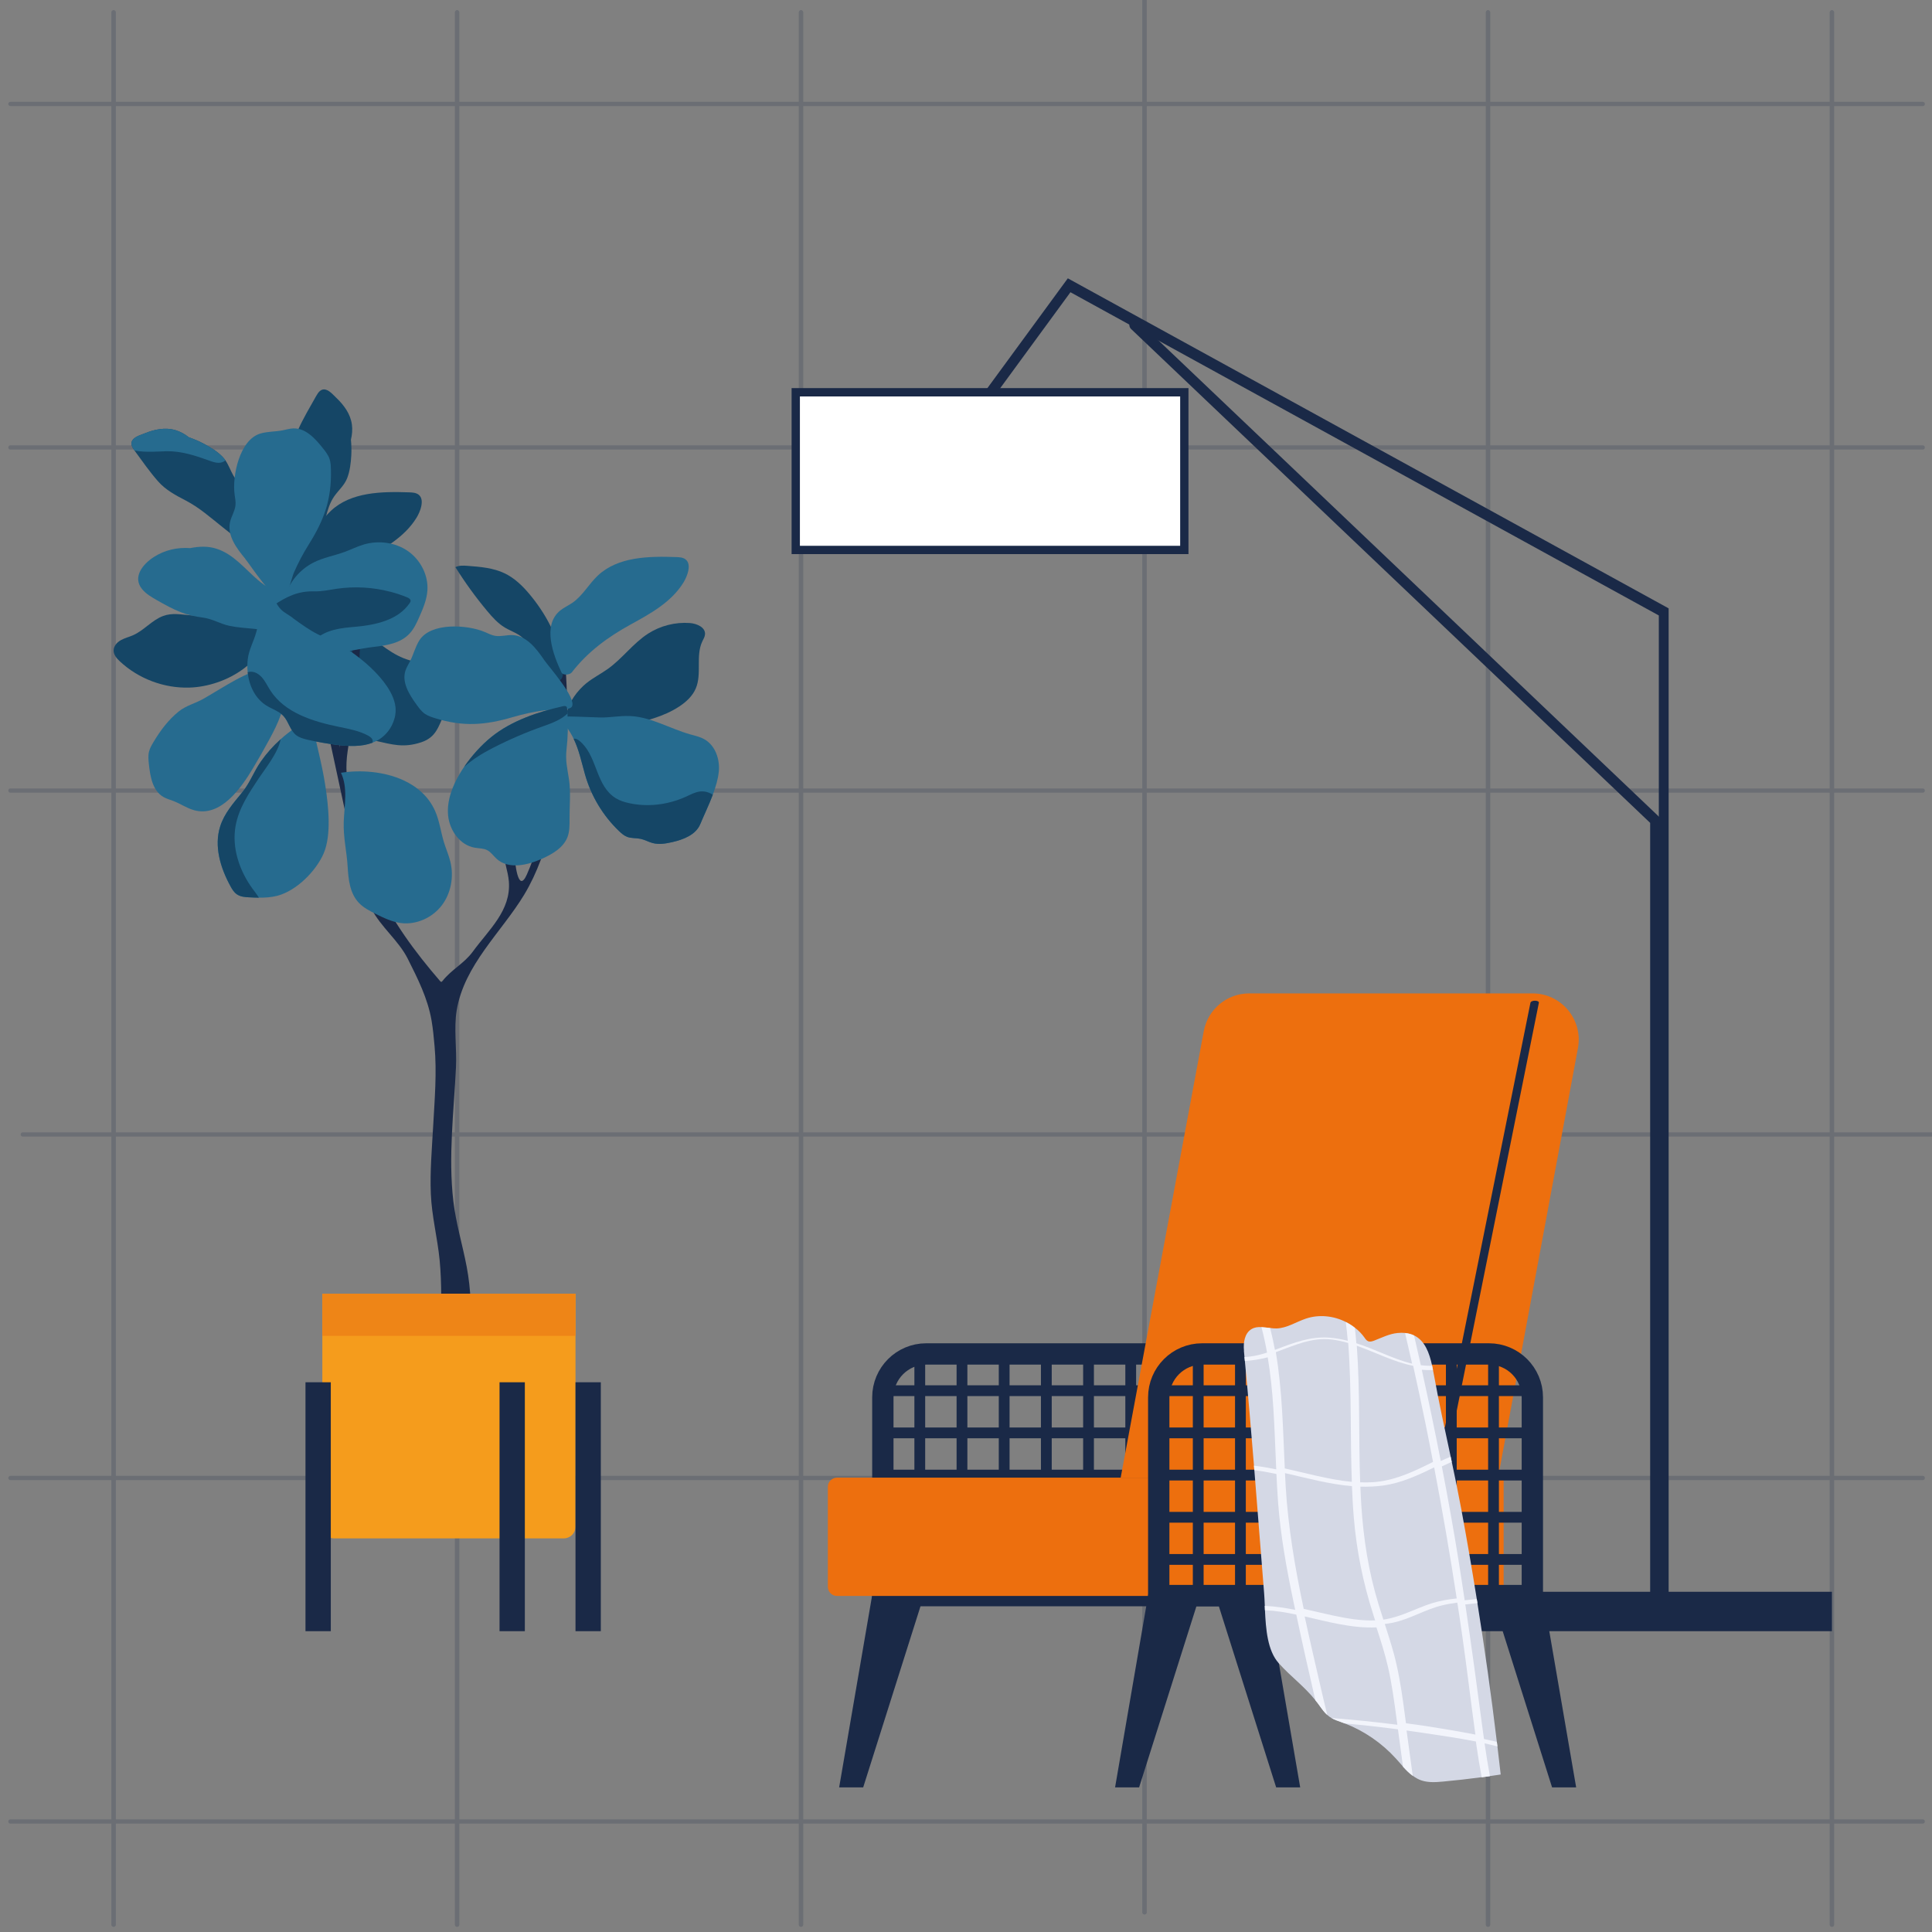 <svg xmlns="http://www.w3.org/2000/svg" xmlns:xlink="http://www.w3.org/1999/xlink" id="Ebene_1" data-name="Ebene 1" viewBox="0 0 500 500"><rect x="0" y="0" width="500" height="500" fill="#808080" stroke="none"/><defs><style>      .cls-1, .cls-2, .cls-3, .cls-4 {        fill: none;      }      .cls-2 {        stroke-width: 2.79px;      }      .cls-2, .cls-5, .cls-3 {        stroke: #1a2947;      }      .cls-2, .cls-5, .cls-3, .cls-4 {        stroke-miterlimit: 10;      }      .cls-6 {        fill: #f59c1c;      }      .cls-5 {        fill: #fff;        stroke-width: 2.15px;      }      .cls-7 {        fill: #154666;      }      .cls-3 {        stroke-width: 5.52px;      }      .cls-4 {        stroke: #1a2a48;        stroke-linecap: round;        stroke-width: 1.1px;      }      .cls-8 {        fill: #d4d8e5;      }      .cls-9 {        fill: #266b8f;      }      .cls-10 {        opacity: .2;      }      .cls-11 {        fill: #1a2947;      }      .cls-12 {        fill: #f2f4fb;      }      .cls-13 {        fill: #ee8517;      }      .cls-14 {        clip-path: url(#clippath);      }      .cls-15 {        fill: #ed6f0e;      }    </style><clipPath id="clippath"><rect class="cls-1" x="1.8" y="-.8" width="499.8" height="499.8"></rect></clipPath></defs><g class="cls-14"><g class="cls-10"><path class="cls-4" d="M385.1,3.2v494.9"></path><path class="cls-4" d="M296.2,0v494.9"></path><path class="cls-4" d="M474.1,3.2v494.9"></path><path class="cls-4" d="M207.3,3.2v494.9"></path><path class="cls-4" d="M29.4,3.2v494.9"></path><path class="cls-4" d="M118.3,3.2v494.9"></path><path class="cls-4" d="M497.6,382.5H2.7"></path><path class="cls-4" d="M500.7,293.6H5.9"></path><path class="cls-4" d="M497.6,471.4H2.7"></path><path class="cls-4" d="M497.6,204.6H2.7"></path><path class="cls-4" d="M497.6,26.9H2.7"></path><path class="cls-4" d="M497.6,115.8H2.7"></path><path class="cls-4" d="M385.1,3.2v494.9"></path><path class="cls-4" d="M296.2,0v494.9"></path><path class="cls-4" d="M474.1,3.2v494.9"></path><path class="cls-4" d="M207.3,3.2v494.9"></path><path class="cls-4" d="M29.4,3.2v494.9"></path><path class="cls-4" d="M118.3,3.2v494.9"></path></g></g><g><g><polygon class="cls-11" points="429.3 417.68 431.84 417.68 431.84 157.44 276.35 72.03 254.37 102.04 256.32 103.92 277.03 75.63 429.3 159.28 429.3 417.68"></polygon><path class="cls-11" d="M427.05,414.77h2.54v-203.17l-.46-.44-134.78-128.25c-.54-.52-1.34-.43-1.79.19-.45.62-.37,1.54.17,2.05l134.33,127.81v201.8Z"></path><rect class="cls-5" x="205.94" y="101.52" width="100.56" height="40.81" transform="translate(512.44 243.85) rotate(180)"></rect><rect class="cls-11" x="378.47" y="411.95" width="95.63" height="10.2"></rect></g><g><g><g><path class="cls-3" d="M325.17,412.94h-96.69v-51.31c0-6.2,5.03-11.23,11.23-11.23h74.23c6.2,0,11.23,5.03,11.23,11.23v51.31Z"></path><polygon class="cls-11" points="330.27 462.58 314.81 413.72 327.88 412.48 336.49 462.58 330.27 462.58"></polygon><polygon class="cls-11" points="223.39 462.58 238.85 413.72 225.78 412.48 217.17 462.58 223.39 462.58"></polygon><g><g><line class="cls-2" x1="314.46" y1="348.6" x2="314.46" y2="414.79"></line><line class="cls-2" x1="238.04" y1="348.6" x2="238.04" y2="414.79"></line><line class="cls-2" x1="248.96" y1="348.6" x2="248.96" y2="414.79"></line><line class="cls-2" x1="259.88" y1="348.6" x2="259.88" y2="414.79"></line><line class="cls-2" x1="270.79" y1="348.6" x2="270.79" y2="414.79"></line><line class="cls-2" x1="281.71" y1="348.6" x2="281.71" y2="414.79"></line><line class="cls-2" x1="292.63" y1="348.6" x2="292.63" y2="414.79"></line><line class="cls-2" x1="303.55" y1="348.6" x2="303.55" y2="414.79"></line></g><g><line class="cls-2" x1="322" y1="359.91" x2="228.79" y2="359.91"></line><line class="cls-2" x1="322" y1="370.83" x2="228.79" y2="370.83"></line><line class="cls-2" x1="322" y1="381.75" x2="228.79" y2="381.75"></line><line class="cls-2" x1="322" y1="392.67" x2="228.79" y2="392.67"></line><line class="cls-2" x1="322" y1="403.58" x2="228.79" y2="403.58"></line></g></g></g><path class="cls-15" d="M290.04,382.43h97.65l20.68-111.18c1.37-7.36-4.28-14.16-11.77-14.16h-73.3c-5.77,0-10.71,4.11-11.77,9.78l-21.5,115.56Z"></path><path class="cls-11" d="M390.58,286.81c1.83-9.09,3.66-18.17,5.49-27.26.16-.8,2.32-.71,2.19-.03-6.49,32.25-12.99,64.49-19.48,96.74-1.83,9.09-3.66,18.17-5.49,27.26-.16.8-2.32.71-2.19.03,6.49-32.25,12.99-64.49,19.48-96.74Z"></path><path class="cls-15" d="M214.25,382.43h172.53c1.3,0,2.36,1.06,2.36,2.36v25.89c0,1.3-1.06,2.36-2.36,2.36h-172.53v-30.61h0Z" transform="translate(603.39 795.46) rotate(180)"></path></g><g><path class="cls-3" d="M396.57,412.94h-96.69v-51.31c0-6.2,5.03-11.23,11.23-11.23h74.23c6.2,0,11.23,5.03,11.23,11.23v51.31Z"></path><polygon class="cls-11" points="401.68 462.58 386.23 413.72 399.29 412.48 407.91 462.58 401.68 462.58"></polygon><polygon class="cls-11" points="294.8 462.58 310.26 413.72 297.2 412.48 288.58 462.58 294.8 462.58"></polygon><g><g><line class="cls-2" x1="386.52" y1="348.6" x2="386.52" y2="414.79"></line><line class="cls-2" x1="310.1" y1="348.6" x2="310.1" y2="414.79"></line><line class="cls-2" x1="321.02" y1="348.6" x2="321.02" y2="414.79"></line><line class="cls-2" x1="331.93" y1="348.6" x2="331.93" y2="414.79"></line><line class="cls-2" x1="342.85" y1="348.6" x2="342.85" y2="414.79"></line><line class="cls-2" x1="353.77" y1="348.6" x2="353.77" y2="414.79"></line><line class="cls-2" x1="364.68" y1="348.6" x2="364.68" y2="414.79"></line><line class="cls-2" x1="375.6" y1="348.6" x2="375.6" y2="414.79"></line></g><g><line class="cls-2" x1="394.05" y1="359.91" x2="300.85" y2="359.91"></line><line class="cls-2" x1="394.05" y1="370.83" x2="300.85" y2="370.83"></line><line class="cls-2" x1="394.05" y1="381.75" x2="300.85" y2="381.75"></line><line class="cls-2" x1="394.05" y1="392.67" x2="300.85" y2="392.67"></line><line class="cls-2" x1="394.05" y1="403.58" x2="300.85" y2="403.58"></line></g></g></g><g><path class="cls-8" d="M321.92,349.56c.06.54.1,1.08.15,1.62.04.35.07.68.1,1.03.86,9.02,1.62,18.04,2.36,27.08.03.39.06.77.09,1.15.86,10.65,1.69,21.31,2.54,31.95.07.99.13,2.05.17,3.19.01.36.03.74.04,1.12.23,4.9.64,10.46,3.56,13.73,3.05,3.42,6.5,5.87,9.5,9.59.39.47.77.96,1.14,1.49.6.83,1.2,1.68,1.95,2.33.16.16.32.29.48.41.17.13.36.25.55.35.86.5,1.81.79,2.74,1.14.23.09.47.17.7.26,5.04,1.95,9.62,5.09,13.25,9.09.63.68,1.24,1.41,1.87,2.11.79.87,1.6,1.71,2.52,2.36.67.51,1.41.93,2.22,1.21,1.82.61,3.79.47,5.71.29,3.31-.31,6.62-.68,9.91-1.12.71-.1,1.43-.19,2.13-.29.93-.13,1.85-.26,2.78-.41-.28-2.43-.55-4.87-.85-7.29-.04-.41-.09-.8-.15-1.19-1.44-11.99-3.12-23.97-5.03-35.9-.04-.36-.1-.73-.17-1.08-1.24-7.77-2.57-15.52-4.01-23.26-.76-4.08-1.6-8.16-2.46-12.23-.09-.44-.19-.87-.28-1.33-1.5-7.01-3.05-14.01-4.31-21.04-.07-.36-.15-.74-.22-1.12-.01-.09-.03-.17-.04-.26-.07-.36-.15-.74-.23-1.12-.71-3.28-1.87-6.47-4.66-7.81-.67-.34-1.44-.55-2.33-.64-.6-.06-1.24-.06-1.95.01-2.13.2-4.08,1.21-6.08,1.98-.48.17-1.02.35-1.5.16-.44-.16-.73-.58-.99-.96-.7-.98-1.53-1.84-2.48-2.55-.73-.58-1.52-1.08-2.35-1.49-3.16-1.6-6.95-2-10.33-.86-2.55.85-4.93,2.48-7.61,2.54-.54.01-1.08-.04-1.63-.12-.76-.07-1.5-.19-2.24-.22-.92-.06-1.81.04-2.59.51-1.79,1.06-2.16,3.51-1.95,5.58Z"></path><path class="cls-12" d="M328.1,351.27c-1.97.52-3.94.82-5.93.95-.03-.35-.06-.68-.1-1.03.42-.01.86-.04,1.28-.09,1.56-.19,3.08-.57,4.56-1.05-.39-2.2-.87-4.4-1.44-6.57.74.03,1.49.15,2.24.22.48,1.87.89,3.75,1.24,5.64.17-.06.35-.12.52-.19,4.43-1.69,8.69-3.31,13.51-2.97,1.65.12,3.25.41,4.82.82-.13-1.62-.31-3.24-.52-4.85.83.41,1.62.9,2.35,1.49.16,1.33.29,2.67.39,3.99,2.26.73,4.46,1.63,6.65,2.54,2.52,1.05,5.12,2.11,7.78,2.74-.6-2.64-1.21-5.28-1.82-7.91.89.09,1.66.31,2.33.64.6,2.57,1.18,5.12,1.75,7.68.96.12,1.94.17,2.91.13.09.38.16.76.23,1.12-.98.04-1.94.01-2.89-.07,1.73,7.86,3.38,15.73,4.91,23.61.85-.39,1.69-.76,2.55-1.11.09.45.19.89.28,1.33-.86.38-1.71.77-2.55,1.18.82,4.27,1.62,8.55,2.38,12.85,1.3,7.26,2.45,14.53,3.53,21.8,1.03-.1,2.08-.22,3.12-.35.07.35.13.71.17,1.08-1.05.12-2.08.23-3.13.34,1.6,10.7,3.05,21.41,4.46,32.12.12.9.25,1.81.38,2.71,1.11.23,2.22.47,3.32.73.06.39.1.79.15,1.19-1.09-.29-2.2-.55-3.32-.8.41,2.84.86,5.68,1.38,8.5-.7.1-1.41.19-2.13.29-.52-2.75-.96-5.54-1.37-8.31-.04-.32-.09-.64-.13-.96-4.56-.9-9.2-1.56-13.71-2.24-1.41-.2-2.81-.39-4.23-.6.54,3.91,1.08,7.81,1.6,11.73-.92-.66-1.73-1.49-2.52-2.36-.44-3.22-.87-6.46-1.31-9.68-4.59-.61-9.2-1.11-13.8-1.53-.23-.09-.47-.17-.7-.26-.93-.35-1.88-.64-2.74-1.14,5.71.45,11.41,1.02,17.08,1.75-.06-.48-.13-.98-.19-1.46-.61-4.52-1.2-9.04-2.22-13.48-.8-3.47-1.89-6.86-2.99-10.26-6.25.28-12.49-1.44-18.58-2.83,1.33,6.22,2.8,12.43,4.21,18.61.52,2.3,1.09,4.62,1.65,6.91-.76-.66-1.36-1.5-1.95-2.33-.36-.52-.74-1.02-1.14-1.49-1.72-7.37-3.37-14.76-4.94-22.18-2.68-.57-5.39-1.02-8.12-1.14-.01-.38-.03-.76-.04-1.12,2.65.12,5.28.51,7.88,1.03-.16-.76-.32-1.52-.48-2.27-1.78-8.5-3.32-16.99-3.96-25.65-.17-2.42-.31-4.82-.42-7.24-.19-.03-.38-.07-.57-.12-1.71-.35-3.44-.66-5.16-.89-.03-.38-.06-.76-.09-1.15,1.92.23,3.86.57,5.77.96-.25-5.35-.41-10.7-.76-16.05-.29-4.33-.73-8.67-1.44-12.94Z"></path><path class="cls-8" d="M368.79,367.8c-.98-4.78-2.01-9.56-3.06-14.33-4.98-.98-9.71-3.47-14.59-5.19.85,11.75.45,23.57.87,35.34,1.09.04,2.2.04,3.29-.03,5.01-.32,9.49-2.26,13.95-4.45.54-.28,1.08-.54,1.62-.8-.68-3.53-1.36-7.04-2.08-10.55Z"></path><path class="cls-8" d="M360.68,427.79c1.15,4.26,1.88,8.58,2.48,12.94.25,1.75.48,3.5.71,5.25,1.66.22,3.31.44,4.97.69,4.34.67,8.67,1.41,12.99,2.24-1.18-8.45-2.16-16.94-3.37-25.39-.41-2.93-.85-5.84-1.3-8.76-1.3.17-2.59.38-3.88.69-4.47,1.06-8.41,3.61-12.93,4.53-.66.13-1.31.22-1.97.31.8,2.49,1.6,4.98,2.29,7.51Z"></path><path class="cls-8" d="M356.74,415.13c.42,1.34.85,2.68,1.28,4.02,4.43-.61,8.25-2.86,12.48-4.21,2.13-.67,4.31-1.02,6.5-1.27-1.73-11.34-3.69-22.65-5.84-33.91-.06.01-.1.04-.16.07-4.18,2.05-8.42,3.99-13.09,4.63-1.95.26-3.91.34-5.84.28.06,1.56.13,3.12.23,4.68.55,8.73,1.87,17.33,4.45,25.71Z"></path><path class="cls-8" d="M332.72,384.5c.63,10.74,2.45,21.34,4.68,31.87,2.51.55,5.01,1.17,7.51,1.71,3.59.76,7.29,1.41,10.97,1.28-.17-.57-.36-1.14-.54-1.71-2.61-8.15-4.27-16.41-4.98-24.94-.23-2.7-.36-5.41-.48-8.1-5.83-.48-11.6-2.07-17.33-3.37.06,1.08.12,2.17.17,3.25Z"></path><path class="cls-8" d="M332.51,380.03c2.75.61,5.51,1.3,8.23,1.91,2.99.67,6.03,1.28,9.11,1.56-.2-5.63-.23-11.25-.28-16.88-.06-6.35-.17-12.72-.66-19.05-1.38-.41-2.78-.73-4.23-.9-5.22-.63-9.66,1.52-14.44,3.24-.01.01-.04.01-.06.03,1.68,9.88,1.85,20.05,2.32,30.1Z"></path></g></g><g><g><path class="cls-7" d="M97.07,191.69c-1.15-.25-2.38-.1-3.48-.51-.83-.31-1.51-.9-2.15-1.51-4.18-4-7.25-9.14-8.81-14.71-1.15-4.13-1.62-8.74-4.56-11.87,5.46-2.73,10.04-3.29,15.46.13,3.66,2.32,6.84,5.48,10.86,7.1,2.27.91,4.72,1.29,6.99,2.2,2.27.9,4.47,2.52,5.14,4.86.7,2.43-.37,4.98-1.47,7.27-1.6,3.34-2.12,6.15-6.03,7.45-4.65,1.54-7.56.56-11.97-.41Z"></path><path class="cls-9" d="M83.78,220.83c-2.03,4.68-7.11,9.75-12.09,11.02-1.53.39-3.11.48-4.7.46-.78,0-1.56-.04-2.34-.08-1.16-.04-2.38-.12-3.34-.78-.76-.51-1.26-1.33-1.69-2.14-2.59-4.73-4.28-10.36-2.63-15.48,1.07-3.36,3.43-6.01,5.62-8.69,1.1-1.34,1.87-2.73,2.61-4.13.71-1.33,1.39-2.65,2.3-3.95,1.47-2.11,3.19-4.03,5.1-5.74h0c2.36-2.14,5.02-3.95,7.89-5.34,1.15,5.78,2.78,11.45,3.67,17.27.79,5.11,1.66,12.76-.41,17.58Z"></path><path class="cls-7" d="M151.85,176.74c1.72-1.38,3.72-2.38,5.52-3.67,3.74-2.69,6.5-6.61,10.38-9.1,3.18-2.04,7.03-3.01,10.79-2.73,1.81.14,4.04,1.1,3.92,2.91-.05.67-.42,1.25-.71,1.86-1.76,3.72-.07,8.33-1.67,12.13-.83,1.97-2.47,3.5-4.26,4.68-4.11,2.72-9.05,3.86-13.86,4.94-2.27.51-4.54,1.02-6.81,1.53-.92.21-1.86.42-2.79.3-2.94-.36-6.22-1.5-5.75-4.72.46-3.08,2.88-6.24,5.23-8.13Z"></path><path class="cls-7" d="M55.35,158c-2.36.71-3.74,1.41-6.13,1.23-2.42-.18-4.64-.69-7.01.19-2.88,1.07-4.93,3.71-7.74,4.96-1.05.47-2.19.73-3.19,1.29-1,.56-1.88,1.54-1.88,2.69,0,1.12.82,2.06,1.64,2.82,4.79,4.47,11.38,6.96,17.93,6.77,9.5-.26,20.9-6.86,21.08-17.52.02-1.32-.48-5.28-1.65-6.09-.8-.56-1.9-.21-2.8.18-2.75,1.2-4.78,2.18-7.7,2.81-.86.19-1.72.41-2.56.66Z"></path><path class="cls-11" d="M145.94,168.6c-.09-.8-2.27-.73-2.18,0,1.59,14.08.76,28.4-2.52,42.18-1.24,5.21-2.7,10.61-4.88,15.52-2.35,5.32-3.09-3.43-3.26-5.14-.29-2.85-.46-5.7-.53-8.56-.13-5.72.2-11.46.97-17.13.1-.72-2.07-.8-2.18,0-.79,5.76-1.11,11.58-.98,17.39.06,2.4-.15,4.79-.1,7.15.05,2.69,1.19,5.39,1.41,8.09.61,7.54-5.21,12.53-9.3,18.14-2.29,3.15-5.47,4.59-7.87,7.63-.09.12-.21.25-.36.23-.1-.01-.18-.1-.25-.18-6.52-7.55-12.53-15.66-16.64-24.8-3.36-7.46-5.14-15.5-6.78-23.48-.83-4.02-1.12-7.16-.52-11.25,1.58-10.35,3.29-20.53,3.28-31.05,0-.51-.05-1.1-.47-1.39-.48-.32-1.18,0-1.46.52-.28.51-.25,1.12-.23,1.7.27,5.9-.09,11.98-.96,17.84-.33,2.23-.78,4.42-1.25,6.62-.33,1.52-.93,3.37-.93,4.9,0-2.56-1.21-5.61-1.75-8.12-.58-2.71-1.17-5.41-1.75-8.12-1.1-5.1-2.03-10.24-2.95-15.38-.1-.53-.22-1.11-.66-1.42-.67-.49-1.69.02-2.02.77-.34.75-.2,1.63-.04,2.44,1.67,8.61,4.22,17,6.08,25.6,1.92,8.91,3.84,17.82,5.76,26.73,1.38,6.42,2.44,13.18,5.47,19.09,2.48,4.83,7.06,8.26,9.44,13.01,2.59,5.16,5.14,10.17,6.15,15.94.38,2.18.58,4.4.78,6.61.63,6.97.02,13.81-.36,20.81-.32,5.81-.84,11.64-.6,17.46.23,5.77,1.72,11.44,2.28,17.19.6,6.25.42,12.52.19,18.77-.05.02-.11.04-.15.07-.27.19-.11.37.13.48,0,.18-.01.36-.02.55-.02.57,2.16.59,2.18-.02,1.04.24,2.09.47,3.13.71,0,.03,0,.06,0,.09-.03.17.21.33.32.39.22.12.53.17.77.16.3,0,.73-.06.95-.3.28-.02.54-.08.73-.21.37-.25-.06-.5-.39-.57-.05-.01-.1-.02-.14-.03,0-.16,0-.31,0-.47.18-.07.3-.17.31-.31.25-5.85.1-11.72-.99-17.52-1.08-5.72-2.81-11.35-3.48-17.12-1.34-11.54.14-23.12.69-34.66.23-4.73-.58-10,.17-14.6,1.93-11.82,11.58-20.25,17.49-30.02,3.39-5.62,5.5-11.9,7.14-18.23,1.78-6.85,2.97-13.86,3.54-20.91.64-7.92.5-15.89-.39-23.78Z"></path><path class="cls-6" d="M83.42,334.8h65.52v60.3c0,1.67-1.36,3.03-3.03,3.03h-59.46c-1.67,0-3.03-1.36-3.03-3.03v-60.3h0Z"></path><rect class="cls-13" x="83.42" y="334.8" width="65.52" height="10.92"></rect><path class="cls-7" d="M136.94,153.66c-1.77-2.1-3.8-4.04-6.26-5.25-2.98-1.45-6.38-1.72-9.69-1.97-1.06-.08-2.18-.14-3.13.34,2.49,3.98,5.25,7.79,8.26,11.39,1.34,1.6,2.76,3.18,4.55,4.25,1.83,1.09,4.1,1.69,5.28,3.46.98,1.47.96,3.42,1.89,4.92.74,1.2,5.29,5.81,6.81,5.35,1.63-.49.96-3.76.79-4.94-.91-6.42-4.37-12.66-8.51-17.56Z"></path><path class="cls-7" d="M70.31,137.17c-.41,1.83-2.65,4.51-.74,6.17.95.83-1.73,1.23-2.38.71-3.2-2.56-6.41-5.1-9.62-7.65-3.04-2.41-5.97-5.03-9.45-6.84-2.69-1.4-5.21-2.72-7.24-5.02-2.15-2.45-4.04-5.16-5.96-7.79-.03-.05-.08-.1-.11-.15-.62-.86-1.21-1.9-.39-2.86.71-.82,2.07-1.2,3.05-1.59,2.52-1.02,5.27-1.62,7.95-.82,1.27.38,2.42,1.03,3.47,1.85,1.3.45,2.57.98,3.79,1.63,1.71.9,3.51,1.98,4.86,3.36.31.32.58.64.81.99.84,1.23,1.31,2.63,2.06,3.94,2.11,3.63,6.37,5.28,8.67,8.77,1.03,1.56,1.65,3.44,1.23,5.31Z"></path><path class="cls-7" d="M82.13,139.9c2.23-3.54,1.98-8.09,4.41-11.51,1.13-1.59,2.59-2.79,3.31-4.65.7-1.81.95-3.89,1.06-5.82.08-1.38.04-2.76-.09-4.12.31-1.3.43-2.61.25-3.93-.38-2.77-2.06-5.03-4.03-6.91-.75-.72-1.67-1.81-2.71-2.11-1.28-.37-1.99.73-2.54,1.7-1.59,2.83-3.29,5.68-4.63,8.64-1.27,2.81-1.42,5.65-1.59,8.68-.21,3.9-1.38,7.65-2.33,11.42-1,3.97-2,7.95-3,11.92-.2.81,1.26,3.08,1.63,1.87.72-2.43,4.09-1.49,5.93-1.87,1.87-.39,3.32-1.73,4.32-3.31Z"></path><path class="cls-9" d="M75.05,160.39c-.75-1.08-.79-1.92-.76-3.19.04-1.64-.33-2.93-1.81-3.78-.71-.41-1.5-.63-2.24-.98-1.29-.6-2.43-1.44-3.51-2.36-3.37-2.87-6.19-6.55-10.54-8.02-2.29-.78-4.63-.67-6.96-.21-3.26-.24-6.55.45-9.47,2.34-2.76,1.79-5.55,5.14-2.99,8.27,1.04,1.27,2.52,2.11,3.92,2.91,1.96,1.13,3.95,2.22,6.06,3.05,1.86.73,3.73,1.15,5.71,1.4,2.51.32,4.5,1.64,6.94,2.15,2.15.45,4.38.57,6.56.79,2.31.24,4.71.69,7.04.69,1.04,0,2.79-.31,2.79-1.68,0-.56-.46-.98-.75-1.39Z"></path><path class="cls-9" d="M178.13,147.67c.23-1.14.14-2.26-.73-2.92-.67-.5-1.56-.55-2.39-.58-7.14-.25-15.09-.11-20.3,4.79-2.34,2.2-3.91,5.2-6.55,7.03-1.02.7-2.18,1.21-3.14,1.98-4.79,3.83-1.83,11.56.29,16.06.4.84,2.18.61,2.65,0,4.14-5.35,9.34-9.16,15.23-12.4,5.11-2.81,10.54-5.76,13.69-10.88.44-.71,1.02-1.9,1.26-3.07Z"></path><path class="cls-7" d="M109.04,130.92c.23-1.14.14-2.26-.73-2.92-.67-.5-1.56-.55-2.39-.58-7.14-.25-15.09-.11-20.3,4.79-2.34,2.2-3.91,5.2-6.55,7.03-1.02.7-2.17,1.21-3.14,1.98-4.79,3.83-1.83,11.56.29,16.06.4.84,2.18.61,2.65,0,4.14-5.35,9.34-9.16,15.23-12.4,5.11-2.81,10.54-5.76,13.69-10.88.44-.71,1.02-1.9,1.26-3.07Z"></path><path class="cls-9" d="M140.78,170.73c-2.02-2.95-4.55-6.2-8.12-6.37-1.5-.07-3.01.44-4.49.2-.95-.16-1.81-.61-2.69-.99-4.43-1.9-13.97-2.58-16.96,2.17-1.03,1.64-1.49,3.58-2.36,5.31-.42.84-.95,1.64-1.24,2.54-.97,3.05,1.01,6.18,2.89,8.78.63.87,1.28,1.76,2.17,2.38.79.54,1.72.83,2.63,1.12,7.26,2.25,12.92,1.83,20.13-.29,2.67-.78,5.39-1.37,8.14-1.75,1.27-.18,6.53.16,7.14-.96,1.24-2.26-6-10.31-7.24-12.13Z"></path><path class="cls-9" d="M63.48,144.61c-2.29-2.74-4.74-6.06-3.94-9.54.34-1.46,1.24-2.78,1.4-4.27.1-.95-.1-1.91-.23-2.86-.64-4.78,1.29-14.14,6.67-15.74,1.86-.55,3.85-.46,5.75-.83.93-.18,1.84-.47,2.78-.5,3.2-.11,5.68,2.64,7.67,5.15.67.85,1.35,1.71,1.7,2.73.31.91.34,1.88.36,2.84.2,7.6-1.73,12.93-5.72,19.3-1.48,2.35-2.78,4.82-3.89,7.37-.51,1.17-1.61,6.33-2.85,6.62-2.52.59-8.31-8.57-9.72-10.25Z"></path><path class="cls-9" d="M72.66,185.01c-.78,2.23-1.87,4.35-2.99,6.43-1.34,2.49-2.74,4.94-4.19,7.36-2.98,4.98-8.33,12.84-15.29,10.87-1.87-.53-3.5-1.67-5.31-2.37-.88-.34-1.8-.58-2.62-1.06-2.76-1.62-3.39-5.27-3.73-8.45-.11-1.07-.23-2.17.02-3.22.22-.93.72-1.77,1.21-2.59,1.72-2.89,3.84-5.73,6.49-7.85,1.97-1.58,4.23-2.05,6.37-3.27,5.96-3.39,10.78-7.02,17.7-8.45.47-.1.97-.18,1.4.04.35.18.57.54.76.89,1.47,2.82,1.57,6.21.86,9.31-.18.8-.41,1.58-.68,2.35Z"></path><path class="cls-9" d="M186.02,199.69c-.17,1.9-.79,3.94-1.55,5.98-1,2.66-2.29,5.31-3.24,7.6-1.15,2.78-4.37,4.01-7.29,4.67-1.66.38-3.41.67-5.04.23-1.06-.28-2.02-.85-3.09-1.08-1.15-.25-2.38-.11-3.48-.51-.82-.31-1.51-.91-2.14-1.52-4.18-4-7.25-9.14-8.81-14.71-.92-3.28-1.54-6.3-2.92-9.15-.55-1.15-1.22-2.26-2.09-3.35-.45-.56-.91-1.33-.5-1.92.32-.47.96-.5,1.52-.5,2.62.03,5.26.19,7.86.25,2.52.07,5.06-.47,7.61-.37.11,0,.22.01.33.01,5.31.25,10.38,3.33,15.49,4.75,1.24.34,2.53.63,3.65,1.28,2.8,1.61,4,5.14,3.7,8.34Z"></path><path class="cls-9" d="M73.67,154.14c1.44-3.59,3.82-6.68,7.41-8.53,2.54-1.31,5.42-1.79,8.11-2.77,1.65-.61,3.22-1.41,4.91-1.91,3.82-1.14,8.16-.59,11.44,1.67,3.28,2.27,5.35,6.27,5.07,10.24-.17,2.38-1.12,4.63-2.09,6.82-.67,1.52-1.37,3.07-2.51,4.29-2.38,2.57-6,3.09-9.3,3.47-3.82.43-7.58,1.56-11.5,1.62-4.29.07-8.87-.66-12.63,1.39-1.06-5.08-.93-11.19,1.11-16.29Z"></path><path class="cls-9" d="M104.44,201.95c3.51,1.62,6.47,4.17,8.13,7.85,1.18,2.61,1.5,5.51,2.34,8.24.52,1.68,1.24,3.29,1.65,5,.94,3.87.16,8.18-2.27,11.33-2.43,3.15-6.54,5.01-10.49,4.52-2.37-.3-4.57-1.37-6.7-2.44-1.49-.75-3-1.53-4.16-2.73-2.44-2.52-2.77-6.16-2.97-9.47-.23-3.84-1.16-7.65-1.01-11.57.16-4.28,1.12-8.82-.72-12.69,5.13-.79,11.23-.34,16.21,1.96Z"></path><path class="cls-9" d="M147.4,212.01c.01,1.54.02,3.13-.52,4.59-1.05,2.77-3.88,4.42-6.58,5.63-3.8,1.7-8.69,2.84-11.78.03-.81-.73-1.43-1.71-2.4-2.22-.99-.52-2.17-.46-3.29-.66-3.8-.67-6.49-4.48-6.86-8.33-.37-3.84,1.12-7.64,3.1-10.96.32-.54.67-1.07,1.04-1.61,1.93-2.86,4.5-5.7,7.06-7.76,5.22-4.23,12.21-6.54,18.49-7.95.34-.08.75-.13.97.14.11.14.13.34.14.52.03.4.07.82.09,1.23.19,3.08.11,6.19-.24,9.26-.34,2.93.22,5.04.64,7.82.49,3.29.11,6.93.14,10.25Z"></path><path class="cls-7" d="M100.95,153.13c-4.5-1.17-9.24-1.43-13.85-.75-1.89.28-3.78.71-5.69.66-4.19-.11-7.14,1.27-10.68,3.67-1.59,1.08-3.25,2.76-2.77,4.61.24.94.99,1.65,1.7,2.3.69.64,1.39,1.27,2.08,1.91,1.5,1.38,3.27,2.86,5.31,2.67,1.71-.16,3.05-1.45,4.34-2.58,3.15-2.76,6.67-3.06,10.67-3.42,5.24-.47,11.02-1.76,13.96-6.12.13-.19.25-.39.24-.61,0-.44-.48-.71-.89-.88-1.44-.59-2.92-1.08-4.42-1.47Z"></path><path class="cls-9" d="M102.39,184.22c-.05.66-.16,1.3-.36,1.93-.62,2.13-2.03,4.03-3.91,5.21-.56.35-1.15.63-1.75.86-2.83,1.07-6.09.93-9.15.55-2.54-.32-5.08-.76-7.59-1.33-1.06-.25-2.16-.54-3.01-1.21-1.54-1.24-1.91-3.46-3.24-4.92-1.19-1.29-2.97-1.81-4.46-2.74-2.89-1.82-4.47-5.14-4.82-8.6-.12-1.12-.11-2.26.02-3.36.29-2.5,1.54-4.58,2.19-6.97.81-3,1.63-6.01,2.43-9.01.12-.44.34-.95.79-.99.39-.03.69.34.91.67.71,1.08,1.34,2.45,2.23,3.37.93.98,2.3,1.52,3.31,2.42,1.99,1.44,4,2.9,6.2,4.02,1.69.86,3.48,1.51,5.16,2.39,5.46,2.86,15.49,10.92,15.04,17.72Z"></path><path class="cls-7" d="M65.33,229.96c.57.78,1.17,1.54,1.67,2.35-.78,0-1.56-.04-2.34-.08-1.16-.04-2.38-.12-3.34-.78-.76-.51-1.26-1.33-1.69-2.14-2.59-4.73-4.28-10.36-2.63-15.48,1.07-3.36,3.43-6.01,5.62-8.69,1.1-1.34,1.87-2.73,2.61-4.13.71-1.33,1.39-2.65,2.3-3.95,1.47-2.11,3.19-4.03,5.1-5.74-.63,3.48-4.06,7.68-5.73,10.2-2.5,3.77-5.11,7.67-5.93,12.21-1.02,5.67.98,11.57,4.36,16.24Z"></path><path class="cls-7" d="M184.47,205.68c-1,2.66-2.29,5.31-3.24,7.6-1.15,2.78-4.37,4.01-7.29,4.67-1.66.38-3.41.67-5.04.23-1.06-.28-2.02-.85-3.09-1.08-1.15-.25-2.38-.11-3.48-.51-.82-.31-1.51-.91-2.14-1.52-4.18-4-7.25-9.14-8.81-14.71-.92-3.28-1.54-6.3-2.92-9.15.47-.16,1.17.12,2.19,1.15,3.97,4,3.64,11.04,8.67,14.19,1.09.68,2.35,1.07,3.6,1.33,3.19.69,6.53.63,9.72-.07,1.73-.38,3.42-.95,5.03-1.69,1.11-.51,2.23-1.12,3.46-1.28,1.18-.14,2.35.19,3.34.83Z"></path><path class="cls-7" d="M96.45,191.66c.02.2-.01.39-.08.57-2.83,1.07-6.09.93-9.15.55-2.54-.32-5.08-.76-7.59-1.33-1.06-.25-2.16-.54-3.01-1.21-1.54-1.24-1.91-3.46-3.24-4.92-1.19-1.29-2.97-1.81-4.46-2.74-2.89-1.82-4.47-5.14-4.82-8.6,1.1-.37,2.45-.04,3.67,1.32.88.99,1.45,2.23,2.16,3.34,3.73,5.85,11.08,8.1,17.89,9.49,2.54.52,5.14,1,7.43,2.24.55.29,1.11.7,1.2,1.31Z"></path><path class="cls-9" d="M58.34,119.15c-.45.41-1.1.62-1.73.63-.84.01-1.65-.28-2.44-.57-3.57-1.29-7.25-2.5-11.04-2.43-1.9.03-5.47.39-8.33-.19-.62-.86-1.21-1.9-.39-2.86.71-.82,2.07-1.2,3.05-1.59,2.52-1.02,5.27-1.62,7.95-.82,1.27.38,2.42,1.03,3.47,1.85,1.3.45,2.57.98,3.79,1.63,1.71.9,3.51,1.98,4.86,3.36.31.32.58.64.81.99Z"></path><path class="cls-7" d="M146.85,184.68c-1.56,1.53-3.96,2.46-6.1,3.21-4.53,1.59-8.96,3.49-13.23,5.69-2.59,1.33-5.24,2.94-7.41,4.91,1.93-2.86,4.5-5.7,7.06-7.76,5.22-4.23,12.21-6.54,18.49-7.95.34-.08.75-.13.97.14.11.14.13.34.14.52.03.4.07.82.09,1.23Z"></path></g><rect class="cls-11" x="79.06" y="357.73" width="6.55" height="64.42"></rect><rect class="cls-11" x="129.28" y="357.73" width="6.55" height="64.42"></rect><rect class="cls-11" x="148.94" y="357.73" width="6.55" height="64.42"></rect></g></g></svg>